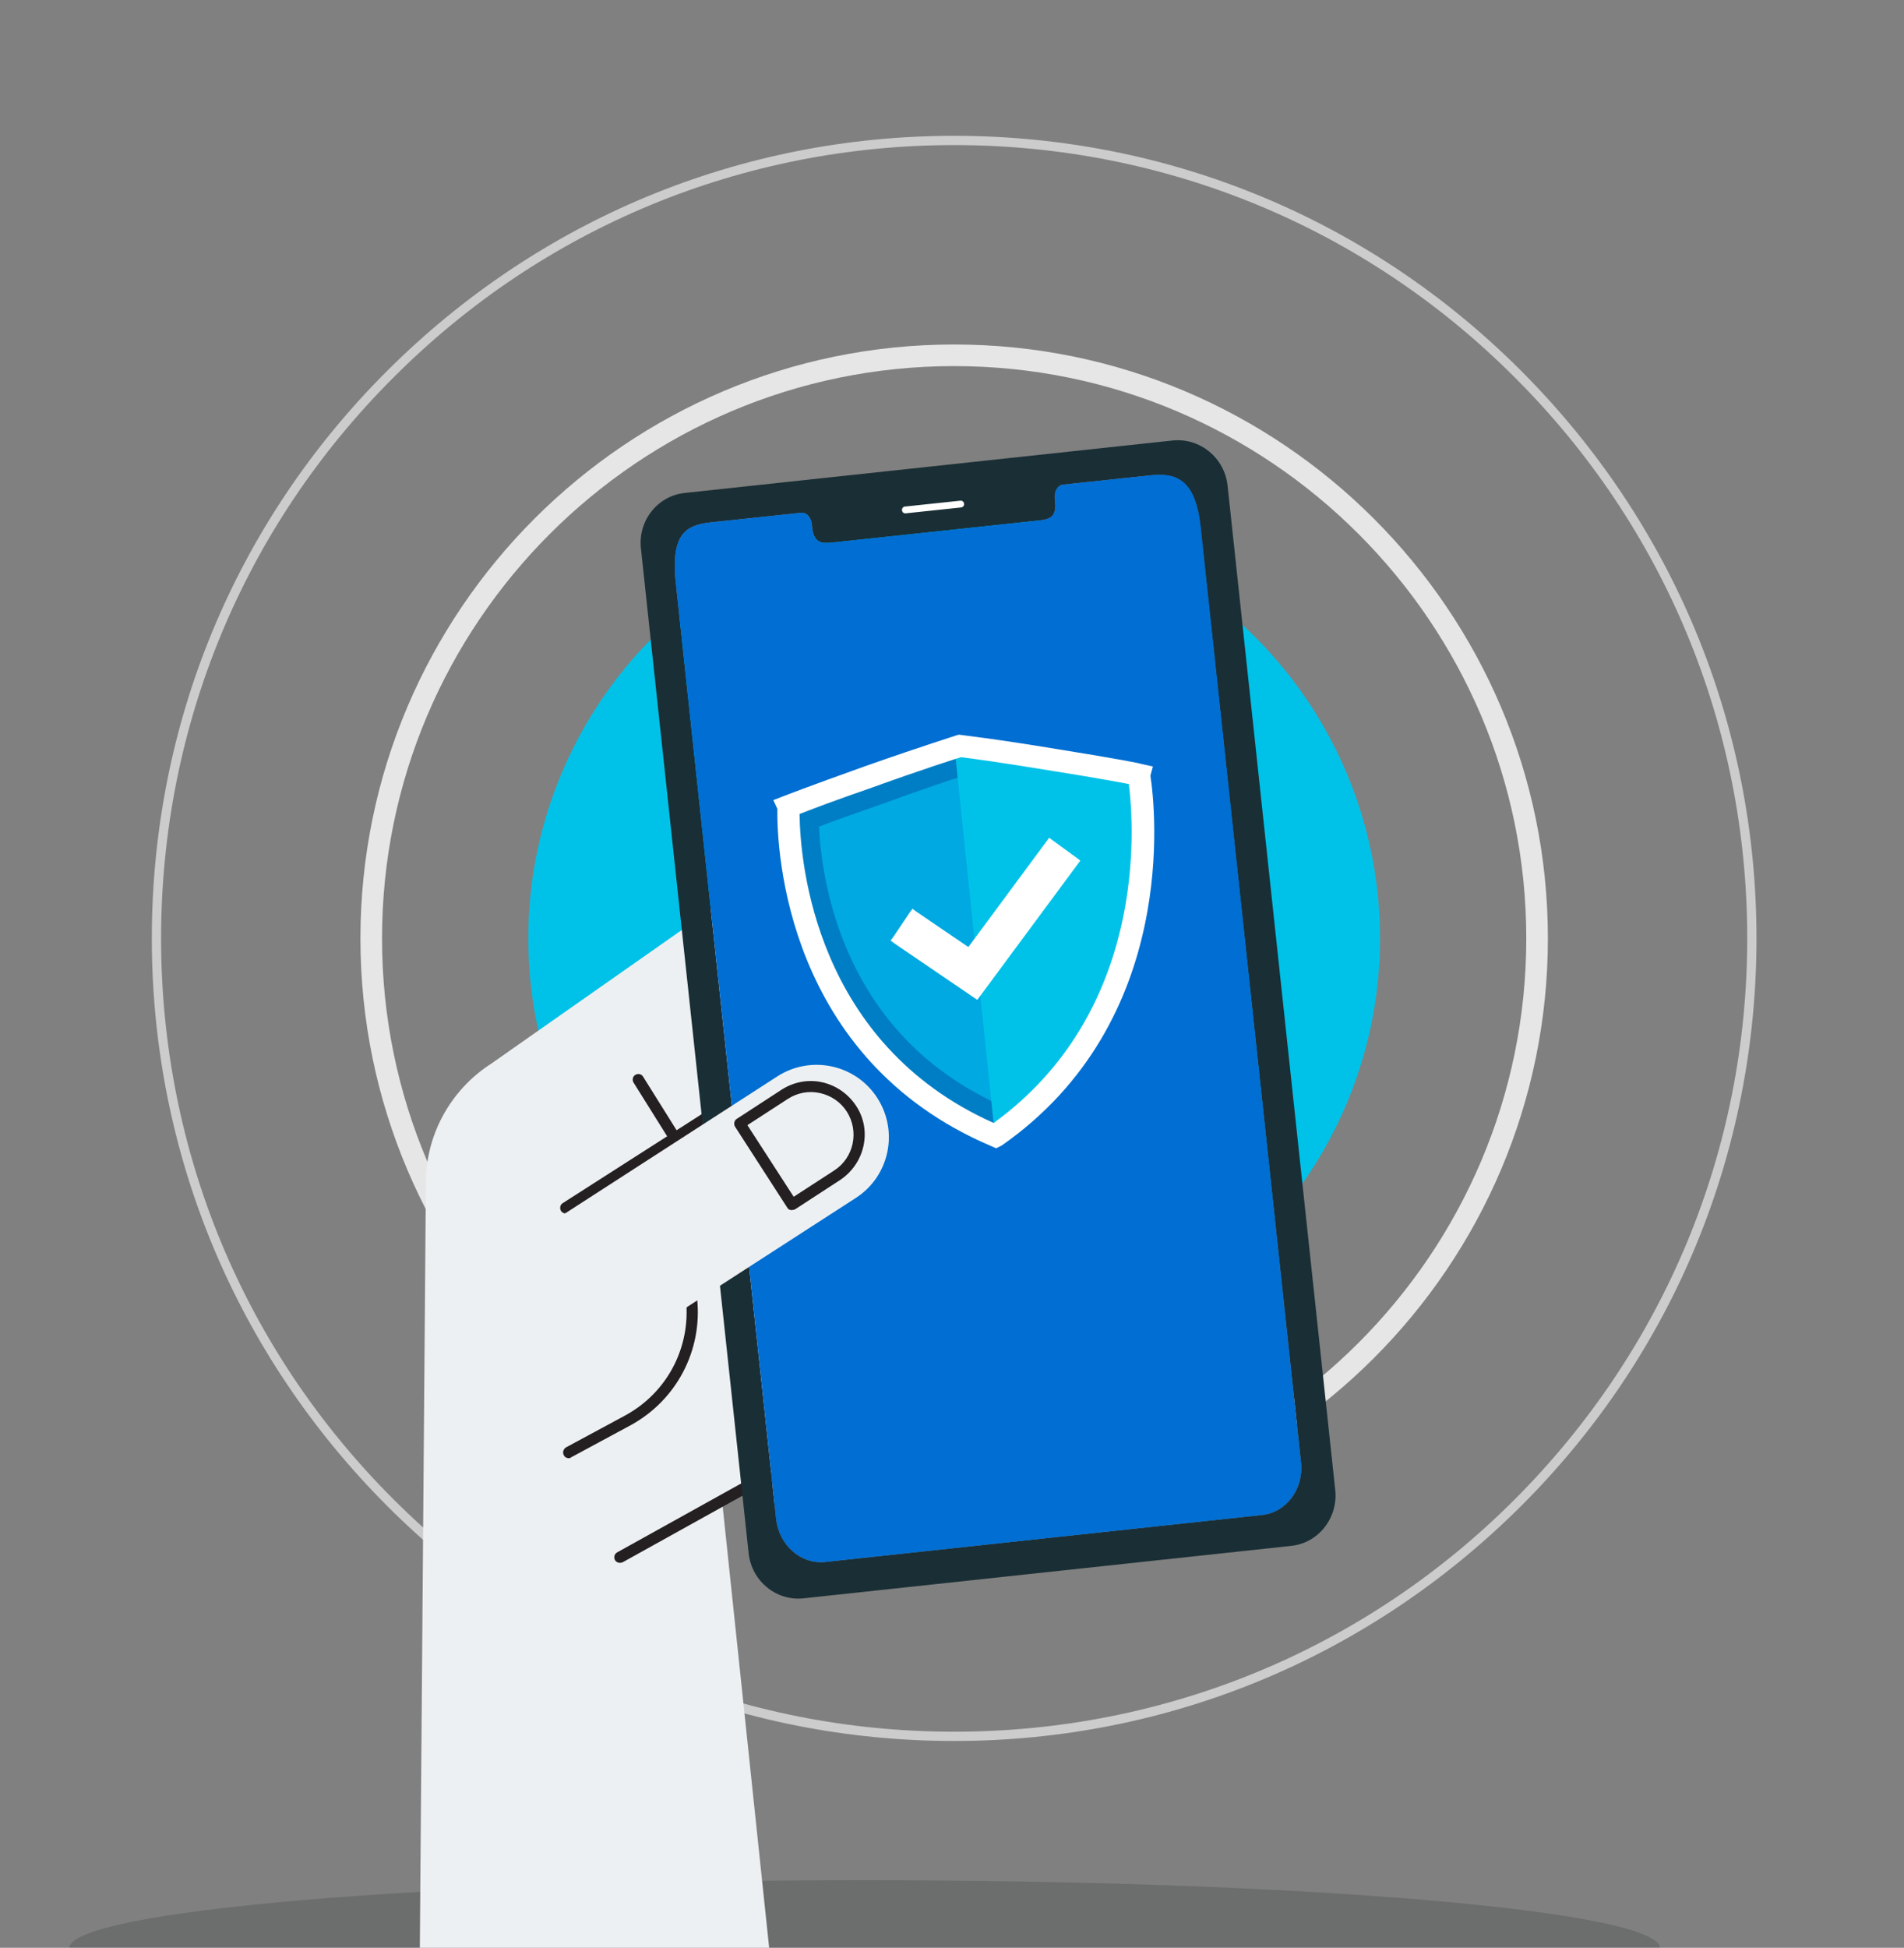 <?xml version="1.0" encoding="utf-8"?>
<!-- Generator: Adobe Illustrator 28.0.0, SVG Export Plug-In . SVG Version: 6.00 Build 0)  -->
<svg version="1.1" id="Capa_1" xmlns="http://www.w3.org/2000/svg" xmlns:xlink="http://www.w3.org/1999/xlink" x="0px" y="0px"
	 viewBox="0 0 617 631" style="enable-background:new 0 0 617 631;" xml:space="preserve">
<rect x="0" y="0" width="617" height="631" fill="#808080" stroke="none"/>
<style type="text/css">
	.st0{opacity:0.21;enable-background:new    ;}
	.st1{fill:#242528;}
	.st2{opacity:0.8;}
	.st3{fill:#FFFFFF;}
	.st4{opacity:0.6;}
	.st5{fill:#00C2E8;}
	.st6{fill:#EDF0F2;}
	.st7{fill:#241F21;}
	.st8{fill:none;stroke:#241F21;stroke-width:3.623;stroke-miterlimit:10;}
	.st9{fill:#1A2E35;}
	.st10{fill:none;}
	.st11{fill:#006ED2;}
	.st12{opacity:0.7;}
	.st13{opacity:0.4;}
	.st14{fill:#003E99;}
</style>
<g class="st0">
	<path class="st1" d="M538,631.4c0-0.1,0-0.1,0-0.2c0-12.2-115.4-22.1-257.8-22.1S22.4,619,22.4,631.2c0,0.1,0,0.1,0,0.2H538z"/>
</g>
<g>
	<g>
		<g class="st2">
			<path class="st3" d="M309.2,496.4c-106.1,0-192.4-86.3-192.4-192.4s86.3-192.4,192.4-192.4c106.1,0,192.4,86.3,192.4,192.4
				S415.3,496.4,309.2,496.4z M309.2,118.6c-102.2,0-185.4,83.2-185.4,185.4c0,102.2,83.2,185.4,185.4,185.4
				c102.2,0,185.4-83.2,185.4-185.4C494.6,201.8,411.4,118.6,309.2,118.6z"/>
		</g>
		<g class="st4">
			<path class="st3" d="M309.2,564c-69.4,0-134.7-27-183.8-76.2S49.2,373.4,49.2,304c0-69.4,27-134.7,76.2-183.8S239.7,44,309.2,44
				S443.9,71,493,120.2s76.2,114.4,76.2,183.8c0,69.4-27,134.7-76.2,183.8S378.6,564,309.2,564z M309.2,47
				c-68.6,0-133.2,26.7-181.7,75.3C78.9,170.8,52.2,235.4,52.2,304c0,68.6,26.7,133.2,75.3,181.7S240.5,561,309.2,561
				c68.6,0,133.2-26.7,181.7-75.3s75.3-113.1,75.3-181.7c0-68.6-26.7-133.2-75.3-181.7C442.4,73.7,377.8,47,309.2,47z"/>
		</g>
		<g>
			<circle class="st5" cx="309.2" cy="304" r="138"/>
		</g>
		<g>
			<g>
				<path class="st6" d="M275.6,392.6l-11.7,6.9L251,280.2l-91.7,64.3c-13.6,8.7-21.7,23.8-21.3,39.9l-2.4,303.2L252.2,659
					l-18.2-172.7l25.9-15.3c13.9-9.6,21.4-26,19.6-42.8L275.6,392.6z"/>
			</g>
			<g>
				<path class="st7" d="M200.9,506.3c-0.6,0-1.3-0.3-1.6-0.9c-0.5-0.9-0.2-2,0.7-2.5l42.3-23.5c0.9-0.5,2-0.2,2.5,0.7
					s0.2,2-0.7,2.5l-42.3,23.5C201.5,506.2,201.2,506.3,200.9,506.3z"/>
			</g>
			<g>
				<path class="st7" d="M183.3,393.1c-0.6,0-1.2-0.3-1.5-0.8c-0.5-0.8-0.3-2,0.5-2.5l48.9-31.3c0.8-0.5,2-0.3,2.5,0.5
					c0.5,0.8,0.3,2-0.5,2.5l-48.9,31.3C183.9,393,183.6,393.1,183.3,393.1z"/>
			</g>
			<g>
				<path class="st7" d="M184.3,472.4c-0.6,0-1.3-0.3-1.6-1c-0.5-0.9-0.1-2,0.7-2.5l19.1-10.3c13.7-7.4,21.4-22.1,19.8-37.6
					c-0.1-1,0.6-1.9,1.6-2c1-0.1,1.9,0.6,2,1.6c1.8,16.9-6.7,33.1-21.7,41.2l-19.1,10.3C184.9,472.3,184.6,472.4,184.3,472.4z"/>
			</g>
			<g>
				<path class="st7" d="M218.5,370.3c-0.6,0-1.2-0.3-1.5-0.9l-11.7-18.7c-0.5-0.8-0.3-2,0.6-2.5c0.8-0.5,2-0.3,2.5,0.6l11.7,18.7
					c0.5,0.8,0.3,2-0.6,2.5C219.2,370.2,218.9,370.3,218.5,370.3z"/>
			</g>
			<g>
				<path class="st8" d="M224.1,420.9"/>
			</g>
			<g>
				<g>
					<g>
						<g>
							<path class="st9" d="M380,142.7l-158.1,17c-8.8,0.9-15.2,9-14.2,18l34.9,325.5c1,9,8.9,15.5,17.7,14.6l158.1-17
								c8.8-0.9,15.2-9,14.3-18l-34.9-325.5C396.8,148.3,388.9,141.8,380,142.7z M421.6,473.8c0.9,8.6-4.8,16.2-12.7,17L267.5,506
								c-7.9,0.9-15.1-5.4-16-14L219,188.9c-1.9-17.5,4.5-19,12.4-19.8l28.3-3c1.6-0.2,3.2,1.5,3.4,3.9l0.1,1
								c0.6,5.4,3.6,5.1,7.2,4.7l65.5-7c3.7-0.4,6.6-0.7,6-6.2l-0.1-1c-0.2-2.3,0.9-4.3,2.6-4.5l28.3-3c7.9-0.8,14.6,0.8,16.3,16.8
								L421.6,473.8z"/>
						</g>
						<g>
							<path class="st3" d="M311.4,164.4l-17.9,1.9c-0.6,0.1-1.2-0.4-1.2-1l0,0c-0.1-0.6,0.4-1.2,1-1.2l17.9-1.9
								c0.6-0.1,1.2,0.4,1.2,1l0,0C312.5,163.8,312.1,164.3,311.4,164.4z"/>
						</g>
						<g>
							<line class="st10" x1="249.4" y1="472.8" x2="248.9" y2="472.9"/>
						</g>
						<g>
							<g>
								<path class="st11" d="M389.1,170.7l32.5,303.1c0.9,8.6-4.8,16.2-12.7,17L267.5,506c-7.9,0.9-15.1-5.4-16-14L219,188.9
									c-1.9-17.5,4.5-19,12.4-19.8l28.3-3c1.6-0.2,3.2,1.5,3.4,3.9l0.1,1c0.6,5.4,3.6,5.1,7.2,4.7l65.5-7c3.7-0.4,6.6-0.7,6-6.2
									l-0.1-1c-0.2-2.3,0.9-4.3,2.6-4.5l28.3-3C380.7,153.1,387.4,154.7,389.1,170.7z"/>
							</g>
						</g>
					</g>
				</g>
				<g>
					<g>
						<g>
							<g>
								<g>
									<g>
										<g class="st12">
											<g>
												<path class="st5" d="M310.9,241.7c0,0,9.7,1.1,31,4.5c20.1,3.2,27.1,4.6,27.1,4.6c0,0.1,13.6,74.9-46.6,117.1
													c-71-30.2-66.8-106.4-67-106.7c0,0,6.7-2.6,25.8-9.5C301.6,244.4,310.9,241.7,310.9,241.7z"/>
											</g>
										</g>
										<g>
											<g class="st13">
												<g>
													<path class="st14" d="M311.8,251.5c3.8,0.5,13.1,1.7,28.5,4.3c9.2,1.5,15.6,2.7,20,3.3c1.5,18.2,1.1,66.3-39,97.6
														c-23.1-11.3-39.4-29.2-48.6-53.5c-5.3-14.1-6.9-27.2-7.3-35.4c4.1-1.6,10.3-3.8,19.2-6.9
														C299.2,255.6,308.1,252.6,311.8,251.5 M310.9,241.7c0,0-9.4,2.8-29.7,10c-19.2,6.8-25.8,9.5-25.8,9.5
														c0.2,0.4-4,76.5,66.9,106.7c60.2-42.1,46.5-116.9,46.6-117.1c0,0-7.1-1.4-27.1-4.7
														C320.6,242.7,310.9,241.7,310.9,241.7L310.9,241.7z"/>
												</g>
											</g>
											<g>
												<path class="st5" d="M322.5,368.9c1.7-1.3,3.5-2.5,5.3-3.8c27.3-21.2,38.1-49.1,42-72c0.2-1.2,0.4-2.3,0.6-3.5
													c0.5-3.1,0.8-6.2,1-9.1c0.1-1.3,0.2-2.5,0.3-3.7c0-0.1,0-0.1,0-0.1c0.7-15.6-1.2-26.3-1.2-26.3s-4.2-0.8-14.9-2.6
													c-0.4-0.1-0.9-0.1-1.4-0.2c-0.9-0.1-2-0.3-3-0.5c-2.6-0.4-5.5-0.9-8.8-1.4c-0.8-0.1-1.6-0.3-2.3-0.4
													c-15.8-2.5-25-3.6-28.3-4.1c-0.1,0-0.4,0-0.4-0.1c-0.7-0.1-1.1-0.2-1.1-0.2s-0.3,0-0.8,0.2c-0.1,0-0.2,0.1-0.3,0
													L322.5,368.9z"/>
											</g>
										</g>
										<g>
											<g>
												<g>
													<path class="st3" d="M322.8,372l-1.8-0.8c-66.1-28.2-69.3-95.3-69.1-109.2l-1.3-2.8l3.6-1.4c0.3-0.1,6.9-2.7,25.9-9.5
														c20.2-7.1,29.5-9.9,29.9-10.1l0.8-0.2l0.7,0.1c0.4,0.1,10.1,1.1,31.2,4.6c19.9,3.2,26.9,4.6,27.2,4.8l3.7,0.8l-0.8,3
														c1.6,10.3,9.4,79.6-48.2,119.8L322.8,372z M259.1,263.7c0.2,15.9,5.1,74.3,62.9,100.1c49.6-36,45.6-95.6,43.8-109.8
														c-3.6-0.7-11.2-2.1-24.4-4.2c-17.6-2.9-27.4-4.2-30-4.5c-2.5,0.8-11.8,3.7-28.7,9.8
														C269.6,259.6,262.5,262.4,259.1,263.7z"/>
												</g>
											</g>
										</g>
									</g>
								</g>
							</g>
						</g>
						<g>
							<g>
								<polygon class="st3" points="289.5,304.6 295.7,295.5 313.9,307.9 340.1,272.5 348.9,279 316.5,322.9 								"/>
							</g>
							<g>
								<path class="st3" d="M340.3,273.5l7.7,5.6l-31.7,42.8l-25.7-17.5l5.3-7.9l18.2,12.3L340.3,273.5 M340,271.4l-0.9,1.2
									l-25.3,34.2l-16.9-11.5l-1.2-0.9l-0.9,1.2l-5.3,7.9l-0.9,1.2l1.2,0.9l25.7,17.5l1.2,0.8l0.9-1.2l31.6-42.7l0.9-1.2l-1.2-0.9
									l-7.7-5.6L340,271.4L340,271.4z"/>
							</g>
						</g>
					</g>
				</g>
			</g>
			<g>
				<g>
					<path class="st6" d="M159.2,464.4l-6.6-51.6l99.3-64.1c10.9-7,25.4-3.9,32.4,7l0,0c7,10.9,3.9,25.4-7,32.4L159.2,464.4z"/>
				</g>
				<g>
					<path class="st7" d="M256.6,392c-0.1,0-0.3,0-0.4,0c-0.5-0.1-0.9-0.4-1.1-0.8L238.2,365c-0.5-0.8-0.3-2,0.5-2.5l14.6-9.5
						c3.9-2.5,8.6-3.4,13.1-2.4c4.5,1,8.4,3.7,11,7.6s3.4,8.6,2.4,13.1s-3.7,8.4-7.6,11l-14.6,9.5C257.3,391.9,257,392,256.6,392z
						 M242.2,364.5l15,23.2l13.1-8.5c6.4-4.1,8.2-12.7,4.1-19.1c-2-3.1-5.1-5.2-8.7-6c-3.6-0.8-7.3-0.1-10.4,1.9L242.2,364.5z"/>
				</g>
			</g>
		</g>
	</g>
</g>
</svg>
